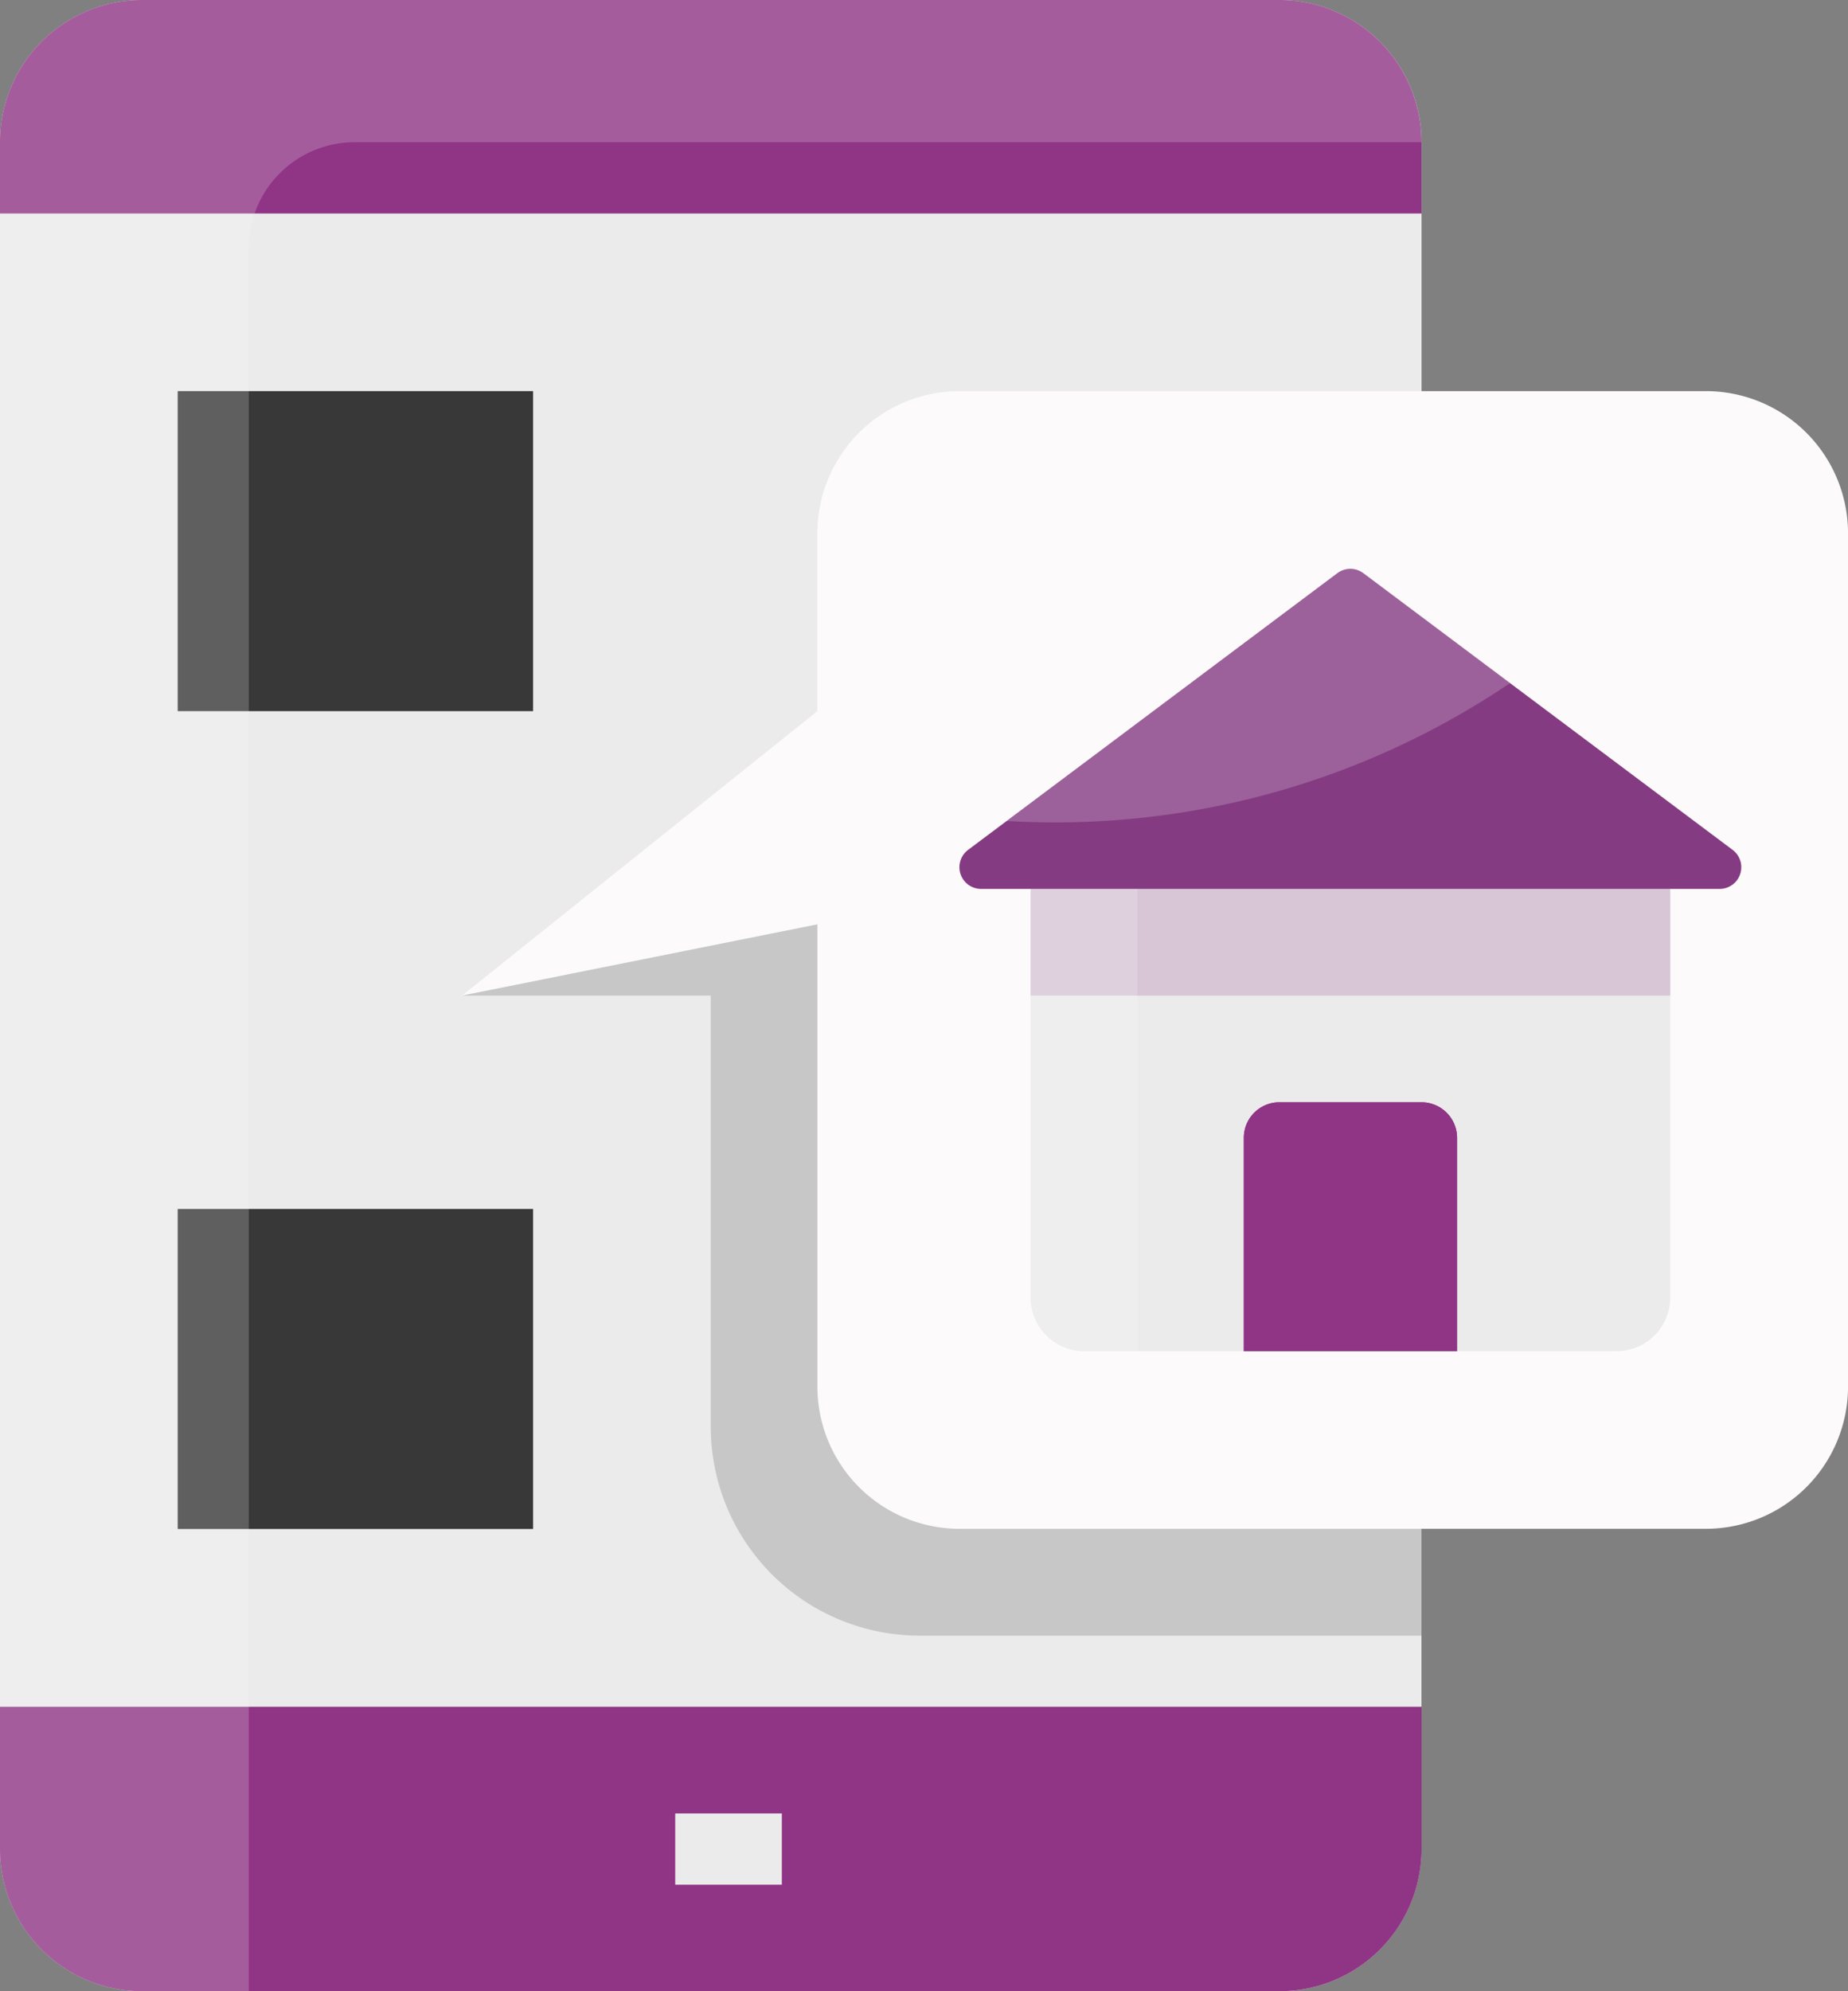 <svg id="_004-online-marketing" data-name="004-online-marketing" xmlns="http://www.w3.org/2000/svg" width="59.673" height="64.263" viewBox="0 0 59.673 64.263">
  <rect x="0" y="0" width="59.673" height="64.263" fill="#808080" stroke="none"/>
  <path id="Path_428" data-name="Path 428" d="M101.9,81.345V91.673a4.59,4.59,0,0,1-4.59,4.59H60.59A4.59,4.59,0,0,1,56,91.673V36.59A4.59,4.59,0,0,1,60.59,32H97.312a4.59,4.59,0,0,1,4.59,4.59v8.033" transform="translate(-56 -32)" fill="#ebebeb"/>
  <path id="Path_429" data-name="Path 429" d="M56,420.59a4.59,4.59,0,0,0,4.59,4.59H97.312a4.59,4.59,0,0,0,4.59-4.59V416H56Z" transform="translate(-56 -360.917)" fill="#903486"/>
  <path id="Path_430" data-name="Path 430" d="M97.312,32H60.59A4.59,4.59,0,0,0,56,36.59v2.3h45.9v-2.3A4.59,4.59,0,0,0,97.312,32Z" transform="translate(-56 -32)" fill="#903486"/>
  <path id="Path_431" data-name="Path 431" d="M208,440h3.443v2.3H208Z" transform="translate(-186.197 -381.475)" fill="#ebebeb"/>
  <g id="Group_314" data-name="Group 314" transform="translate(5.738 12.623)">
    <path id="Path_432" data-name="Path 432" d="M172,221.938l-12,4.886h8.033v13.912a6.744,6.744,0,0,0,6.744,6.744h16.207V234.409Z" transform="translate(-150.82 -207.316)" fill="#383838" opacity="0.2"/>
    <path id="Path_433" data-name="Path 433" d="M96,120h11.476v10.328H96Z" transform="translate(-96 -120)" fill="#383838"/>
    <path id="Path_434" data-name="Path 434" d="M96,304h11.476v10.328H96Z" transform="translate(-96 -277.606)" fill="#383838"/>
  </g>
  <path id="Path_435" data-name="Path 435" d="M200.164,120h-24.1a4.59,4.59,0,0,0-4.59,4.59v5.738L160,139.508l11.476-2.3v14.918a4.59,4.59,0,0,0,4.59,4.59h24.1a4.59,4.59,0,0,0,4.59-4.59V124.59A4.59,4.59,0,0,0,200.164,120Z" transform="translate(-145.082 -107.377)" fill="#fcfafa"/>
  <path id="Path_436" data-name="Path 436" d="M308.646,232v13.163a1.738,1.738,0,0,1-1.721,1.755H289.712a1.738,1.738,0,0,1-1.721-1.755V232" transform="translate(-254.713 -203.311)" fill="#ebebeb"/>
  <path id="Path_437" data-name="Path 437" d="M272.69,170.328h23.843a.7.7,0,0,0,.421-1.26l-11.922-8.928a.7.7,0,0,0-.842,0l-11.922,8.928a.7.7,0,0,0,.421,1.26Z" transform="translate(-241.007 -141.64)" fill="#843b82"/>
  <path id="Path_438" data-name="Path 438" d="M335.991,288.033v-6.885A1.148,1.148,0,0,1,337.139,280h4.59a1.148,1.148,0,0,1,1.148,1.148v6.885" transform="translate(-295.828 -244.426)" fill="#903486"/>
  <path id="Path_439" data-name="Path 439" d="M336,288.033v-6.885A1.148,1.148,0,0,1,337.148,280h4.59a1.148,1.148,0,0,1,1.148,1.148v6.885" transform="translate(-295.836 -244.426)" fill="#903486"/>
  <path id="Path_440" data-name="Path 440" d="M298.909,163.686l-4.732-3.543a.7.7,0,0,0-.842,0l-10.674,7.993a26.219,26.219,0,0,0,16.248-4.45Z" transform="translate(-250.148 -141.641)" fill="#fcfafa" opacity="0.2"/>
  <path id="Path_441" data-name="Path 441" d="M288,232h20.656v3.443H288Z" transform="translate(-254.721 -203.311)" fill="#903486" opacity="0.2"/>
  <path id="Path_442" data-name="Path 442" d="M289.731,246.918h1.72V232h-3.441v13.163A1.738,1.738,0,0,0,289.731,246.918Z" transform="translate(-254.729 -203.311)" fill="#fcfafa" opacity="0.2"/>
  <path id="Path_443" data-name="Path 443" d="M97.312,32H60.59A4.59,4.59,0,0,0,56,36.59V91.673a4.59,4.59,0,0,0,4.59,4.59h3.443V40.009a3.419,3.419,0,0,1,3.419-3.419H101.9A4.59,4.59,0,0,0,97.312,32Z" transform="translate(-56 -32)" fill="#fcfafa" opacity="0.2"/>
</svg>
